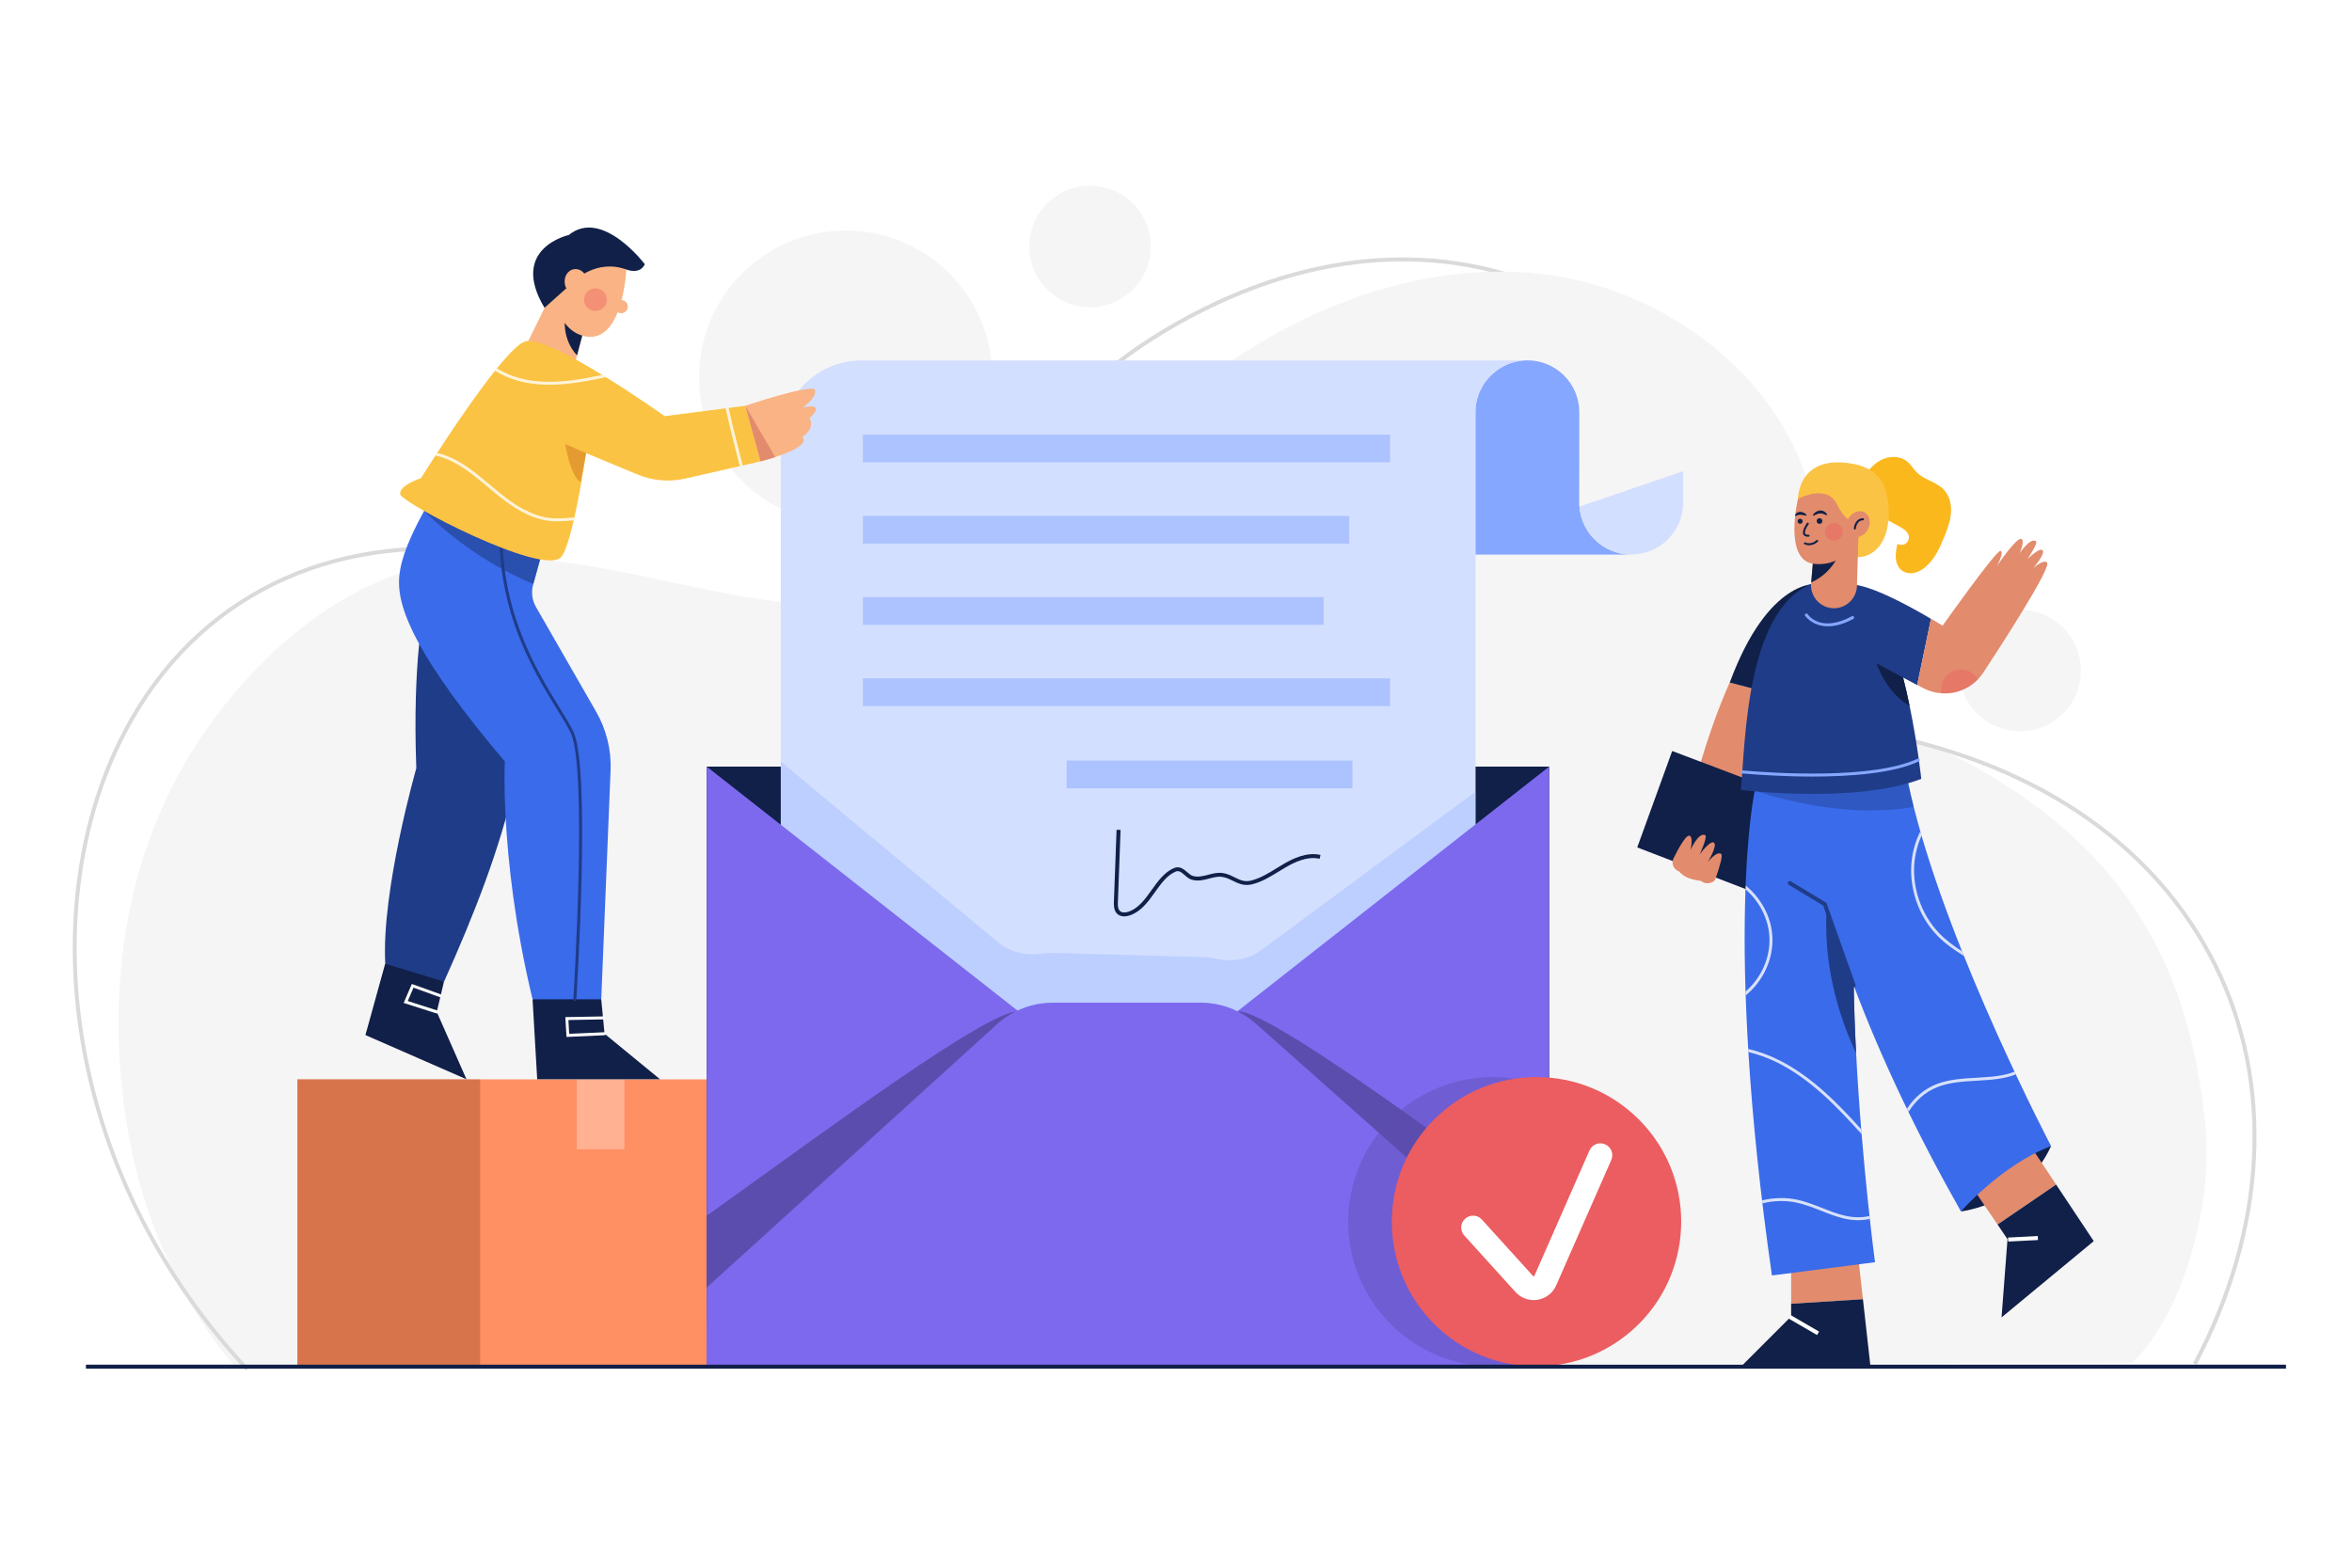 <?xml version="1.0" encoding="utf-8"?>
<!-- Generator: Adobe Illustrator 26.0.3, SVG Export Plug-In . SVG Version: 6.00 Build 0)  -->
<svg version="1.1" xmlns="http://www.w3.org/2000/svg" xmlns:xlink="http://www.w3.org/1999/xlink" x="0px" y="0px"
	 viewBox="0 0 3000 2000" style="enable-background:new 0 0 3000 2000;" xml:space="preserve">
<style type="text/css">
	.st0{fill:#FFFFFF;}
	.st1{fill:#DADADA;}
	.st2{fill:#F6F5F5;}
	.st3{fill:#FF9064;}
	.st4{opacity:0.5;fill:#B25834;}
	.st5{opacity:0.3;fill:#FFFFFF;}
	.st6{fill:#102048;}
	.st7{fill:#86A7FF;}
	.st8{fill:#D3DFFF;}
	.st9{fill:#ADC3FF;}
	.st10{opacity:0.3;fill:#86A7FF;}
	.st11{fill:#7D69ED;}
	.st12{fill:#5B4DAD;}
	.st13{opacity:0.4;fill:#5B4DAD;}
	.st14{fill:#EB5D60;}
	.st15{fill:#1F3C88;}
	.st16{fill:#3A6BEA;}
	.st17{opacity:0.6;fill:#1F3C88;}
	.st18{fill:#F9B384;}
	.st19{opacity:0.4;fill:#EB5D60;}
	.st20{fill:#FBC343;}
	.st21{opacity:0.8;}
	.st22{fill:#E49B31;}
	.st23{fill:#E28B6D;}
	.st24{opacity:0.4;fill:#1F3C88;}
	.st25{fill:#FBB81D;}
</style>
<g id="BACKGROUND">
	<rect class="st0" width="3000" height="2000"/>
</g>
<g id="OBJECTS">
	<g>
		<g>
			<path class="st1" d="M1423.3,467.9l-3.3-3.9c0.9-0.8,91-75.8,221.3-113.8c120.3-35.2,300.6-45.1,475.5,107.1l-3.3,3.8
				c-173.2-150.7-351.5-140.9-470.6-106.1C1513.7,392.7,1424.2,467.2,1423.3,467.9z"/>
			<path class="st2" d="M2813.4,1440.2c-18.8-200.3-96.4-352.3-297.6-463.8c-59.3-32.9-133.6-49-169.2-106.7
				c-35.3-57.3-22.2-130.6-29.2-197.6c-18-171.9-182.2-304.7-354-322.9c-171.8-18.2-342.8,59.6-473.3,172.9
				c-97.9,85-183.7,193.4-307.1,233.2c-203.5,65.6-424.9-80.7-633.7-34.9C437,745.1,342.7,823.8,273.9,915.9
				c-115.2,154.2-143.9,349.3-108.7,538.5c19.3,103.5,66.4,208.5,134,289l2421.1-5.1C2791.1,1667.7,2821.4,1526.1,2813.4,1440.2z"/>
			<circle class="st2" cx="1078.7" cy="481.2" r="187.1"/>
			
				<ellipse transform="matrix(0.707 -0.707 0.707 0.707 185.041 1075.293)" class="st2" cx="1390.5" cy="314.3" rx="77.5" ry="77.5"/>
			
				<ellipse transform="matrix(0.707 -0.707 0.707 0.707 150.01 2072.76)" class="st2" cx="2577" cy="855.3" rx="77.5" ry="77.5"/>
			<path class="st1" d="M2801.8,1741.3l-4.5-2.4c90.9-171.4,100.6-355.7,26.4-505.6c-78-157.6-237.1-263.6-448.1-298.5l0.8-5
				c212.6,35.2,373.1,142.2,451.8,301.2C2903.1,1382.5,2893.5,1568.5,2801.8,1741.3z"/>
			<path class="st1" d="M313.4,1748.6c-109.5-118-181.8-260.1-209-410.9c-25.3-140.4-9-279.8,46.1-392.4
				C235.5,771.4,400.1,681.8,602,699.4l-0.4,5C401.8,687,239,775.6,155,947.6c-54.6,111.6-70.8,249.9-45.7,389.3
				c27,149.9,98.9,291.1,207.8,408.3L313.4,1748.6z"/>
		</g>
		<g>
			<rect x="379.3" y="1377" class="st3" width="650.6" height="366.2"/>
			<rect x="379.3" y="1377" class="st4" width="233.1" height="366.2"/>
			
				<rect x="721.5" y="1391.2" transform="matrix(1.120968e-06 -1 1 1.120968e-06 -655.49 2187.621)" class="st5" width="89.2" height="60.7"/>
		</g>
		<g>
			<rect x="901.3" y="978" class="st6" width="1074.7" height="765.2"/>
			<g>
				<path class="st7" d="M2080.6,707.5h-198.8V526c0-36.6,29.7-66.3,66.3-66.3c18.3,0,34.9,7.4,46.9,19.4
					c11.8,11.8,19.3,28.2,19.4,46.3v0.6l-0.1,115.2c0,0.6,0,1.2,0.1,1.7v3.5l0.2-0.1C2017.2,680.5,2045.7,707.5,2080.6,707.5z"/>
				<path class="st8" d="M2146.9,601.1v40.1c0,18.3-7.4,34.9-19.4,46.8c-11.9,12-28.5,19.4-46.8,19.4c-34.9,0-63.5-27-66-61.2
					L2146.9,601.1z"/>
				<path class="st8" d="M1948.1,459.7c-1.4,0-2.8,0.1-4.1,0.2c-0.9,0.1-1.8,0.1-2.6,0.2c-1,0.1-1.9,0.2-2.8,0.4
					c-0.6,0.1-1.1,0.2-1.7,0.3c-0.7,0.1-1.4,0.3-2.1,0.4c-1,0.2-2,0.4-3,0.7c-1.4,0.4-2.8,0.8-4.2,1.3c-0.7,0.2-1.4,0.5-2.1,0.7
					c-0.7,0.2-1.4,0.5-2,0.8c-1,0.4-1.9,0.8-2.8,1.2c-0.8,0.4-1.6,0.7-2.4,1.2c-0.2,0.1-0.5,0.2-0.7,0.4c-0.7,0.4-1.4,0.8-2.1,1.2
					c-2.8,1.6-5.5,3.3-7.9,5.3c-0.7,0.6-1.5,1.2-2.1,1.7c-0.8,0.7-1.5,1.3-2.3,2c-0.8,0.7-1.5,1.4-2.2,2.1c-2,2-3.8,4.1-5.6,6.4
					c-0.8,1-1.5,2-2.2,3c-2.2,3.4-4.1,6.9-5.8,10.7c-0.4,0.9-0.8,1.9-1.2,2.8c-1.1,2.9-2,5.9-2.7,8.9c-0.2,1.1-0.4,2.1-0.6,3.1
					c-0.4,2.1-0.7,4.2-0.8,6.3v929.8H995.9V563.1c0-57.1,46.3-103.3,103.3-103.3H1948.1z"/>
				<g>
					<rect x="1100.6" y="554.5" class="st9" width="672.5" height="35.4"/>
					<rect x="1100.6" y="658.1" class="st9" width="620.4" height="35.4"/>
					<rect x="1100.6" y="761.8" class="st9" width="587.7" height="35.4"/>
					<rect x="1100.6" y="865.4" class="st9" width="672.5" height="35.4"/>
					<rect x="1360.5" y="970.3" class="st9" width="364.6" height="35.4"/>
				</g>
				<path class="st6" d="M1433.9,1169.1c-4,0-7.7-1.4-10.3-4.9c-3.1-4.3-2.9-10.2-2.8-14.1l3.4-91.5l5.1,0.2l-3.4,91.5
					c-0.2,4.3-0.1,8.3,1.8,11c4.3,5.9,14.6,0.8,16.7-0.3c10.2-5.5,17.5-15.7,24.6-25.7c7.9-11,16-22.5,28.3-27.8
					c7.3-3.2,12.7,1.5,17,5.2c2.4,2.1,4.8,4.1,7.2,4.8c6.4,1.9,12.8,0.2,19.6-1.5c6-1.6,12.2-3.2,18.6-2.2
					c5.8,0.9,10.5,3.2,15.1,5.5c6.7,3.3,12.5,6.2,20.9,4.1c11.6-2.8,22.3-9.4,32.7-15.8c3-1.8,6-3.7,9.1-5.5
					c11.7-6.8,29.3-15.4,46.8-11.4l-1.1,4.9c-15.8-3.6-32.1,4.4-43.1,10.8c-3,1.7-6,3.6-9,5.4c-10.7,6.6-21.8,13.4-34.2,16.4
					c-10.2,2.4-17.4-1.1-24.4-4.5c-4.2-2.1-8.5-4.2-13.6-5c-5.3-0.8-10.8,0.6-16.5,2.1c-7.1,1.9-14.5,3.8-22.3,1.5
					c-3.5-1-6.3-3.5-9.1-5.9c-4.5-3.9-7.5-6.2-11.6-4.4c-11,4.8-18.4,15.2-26.2,26.1c-7.4,10.4-15.1,21.2-26.3,27.2
					C1442.8,1167.5,1438.1,1169.1,1433.9,1169.1z"/>
				<path class="st10" d="M1882.1,1010v440.6H995.9V971.6l276.8,230.3c15.3,12.7,35.3,17.6,55,14.8c5.7-0.8,11.6-1.1,17.4-1
					l188.7,5.3c6.5,0.2,13,1,19.3,2.4c19.6,4.2,40,0.4,56.2-11.6L1882.1,1010z"/>
			</g>
			<g>
				<polygon class="st11" points="1305.4,1295.2 1298,1303.4 964.5,1673.2 901.4,1743.2 901.4,978 				"/>
				<polygon class="st11" points="1976,978 1571.9,1295.2 1976,1743.2 				"/>
				<path class="st12" d="M1298,1303.4l-333.5,369.8l-63.2,13.9v-136c166.7-119.5,353.7-258,396.5-261L1298,1303.4z"/>
				<path class="st12" d="M1579.3,1303.4l333.5,369.8l63.2,13.9v-136c-166.7-119.5-353.7-258-396.5-261L1579.3,1303.4z"/>
				<path class="st11" d="M1976,1743.2H901.3l0.2-100.7l370.3-335.9c19.4-17.6,44.7-27.4,71-27.4h188.8c25.8,0,50.8,9.5,70.1,26.6
					L1977,1639L1976,1743.2z"/>
			</g>
		</g>
		<g>
			
				<ellipse transform="matrix(0.707 -0.707 0.707 0.707 -544.267 1803.237)" class="st13" cx="1904.6" cy="1558.6" rx="184.6" ry="184.6"/>
			<g>
				<g>
					
						<ellipse transform="matrix(0.707 -0.707 0.707 0.707 -527.976 1842.565)" class="st14" cx="1960.2" cy="1558.6" rx="184.6" ry="184.6"/>
				</g>
				<g>
					<path class="st0" d="M1956.2,1658.6c-8.8,0-17.2-3.7-23.2-10.3l-65.3-72.1c-5.6-6.2-5.2-15.8,1.1-21.4
						c6.2-5.6,15.8-5.2,21.4,1.1l65.3,72.1c0.1,0.1,0.4,0.4,0.9,0.3c0.5-0.1,0.7-0.4,0.7-0.6l70.3-160c3.4-7.7,12.3-11.2,20-7.8
						c7.7,3.4,11.2,12.3,7.8,20l-70.3,160c-4.3,9.8-13.1,16.6-23.6,18.3C1959.6,1658.5,1957.9,1658.6,1956.2,1658.6z"/>
				</g>
			</g>
		</g>
		<g>
			<g>
				<polygon class="st6" points="679.3,1275 685.2,1376.9 841.9,1376.9 771.1,1318.8 766.9,1275 739.1,1248 				"/>
				<g>
					<polygon class="st6" points="491.3,1229.5 466.1,1320.5 595,1376.9 557.1,1291 566.3,1252.2 534.3,1210.1 					"/>
					<path class="st15" d="M541.1,777.8c0,0-15.2,63.2-10.1,202.3c0,0-44.7,155.9-39.6,249.4l75,22.8
						c39.3-87.3,71.6-171.3,88.8-248.1c8.6-27.2,8.4-56.3-0.5-83.4l-36.1-110.1L541.1,777.8z"/>
				</g>
				<path class="st16" d="M778.8,982.9l-11.9,292h-87.6c-22.9-95.1-31.3-176.3-34.3-230.7c-2.5-45.9-1.1-72.7-1.1-72.7
					c-56.3-66.5-89.8-114.5-109.3-150.1c-28.9-52.7-27.2-78.1-23.9-96c4.3-23.8,19.8-54.7,30.3-73.6c5.9-10.5,10.2-17.4,10.2-17.4
					l146.6,47.2L680.3,745L680,746c-2.6,9.5-1.3,19.7,3.6,28.3l76.9,133.9C773.5,930.9,779.9,956.8,778.8,982.9z"/>
				<path class="st15" d="M733.2,1276.9c0,0-0.1,0-0.1,0c-1-0.1-1.8-1-1.8-2c0.2-2.9,18.3-293.3-3.2-339.5
					c-3.8-8.1-10.2-18.5-17.6-30.5c-31-50.2-82.8-134.2-71.9-255.3c0.1-1,1-1.8,2.1-1.7c1,0.1,1.8,1,1.7,2.1
					c-10.8,119.8,40.7,203.2,71.4,253c7.5,12.1,13.9,22.6,17.8,30.9c21.9,47.1,4.3,329.4,3.5,341.4
					C735,1276.1,734.2,1276.9,733.2,1276.9z"/>
				<path class="st17" d="M697.8,681.7L680.3,745c-67.5-27.8-116-70-139.3-93.1c5.9-10.5,10.2-17.4,10.2-17.4L697.8,681.7z"/>
				<path class="st0" d="M722.6,1322.9l-1.5-25.3l48.3-0.9c1.3,0,1.9,0.8,1.9,1.9c0,1-0.8,1.9-1.9,1.9l-44.4,0.8l1,17.6l44.9-2
					c1,0,1.9,0.8,2,1.8c0,1-0.8,1.9-1.8,2L722.6,1322.9z"/>
				<path class="st0" d="M557.1,1292.9c-0.2,0-0.4,0-0.6-0.1l-41.6-13.3l10.4-24.2l36.7,13.2c1,0.4,1.5,1.4,1.1,2.4
					c-0.4,1-1.4,1.5-2.4,1.1l-33.3-12l-7.3,17.1l37.6,12c1,0.3,1.6,1.4,1.2,2.4C558.6,1292.4,557.9,1292.9,557.1,1292.9z"/>
			</g>
			<g>
				<polygon class="st18" points="749.6,401.9 746.9,412.1 736,453.4 728.6,481.1 662.9,457.5 694.6,392.7 710,370.3 				"/>
				<path class="st6" d="M746.9,412.1L736,453.4c-19.4-21-15.4-47.3-15.4-47.3L746.9,412.1z"/>
				<path class="st18" d="M798.9,343.8c0,0-4.2,93.5-51.4,85.5s-46.3-88.5-46.3-88.5l61.5-19.8L798.9,343.8z"/>
				<path class="st6" d="M733.4,357.9c0,0,27.1-27.9,65.5-14.1c0,0,17,7.2,23.6-6.7c0,0-54.4-72.1-97-37.3c0,0-76.5,16.7-31,92.9
					L733.4,357.9z"/>
				
					<ellipse transform="matrix(0.988 -0.158 0.158 0.988 -47.529 120.112)" class="st18" cx="734.2" cy="360" rx="14.5" ry="16.6"/>
				
					<ellipse transform="matrix(0.16 -0.987 0.987 0.16 279.68 1110.522)" class="st18" cx="792.2" cy="391" rx="8.4" ry="8.4"/>
				<circle class="st19" cx="759.5" cy="382.3" r="14.5"/>
			</g>
			<path class="st18" d="M1032.4,533.6c0,0,8.7,11.9-9.1,23.9c0,0,14.1,9.7-34.5,25.6c-5.4,1.8-11.6,3.6-18.7,5.5l-19.5-70.9
				c0,0,86.8-29.3,89-19.9c2.2,9.4-15.5,22.1-15.5,22.1S1055.2,512.2,1032.4,533.6z"/>
			<path class="st20" d="M950.6,517.7l-102.8,13.2c0,0-147.9-105.3-178.2-95.2c-30.3,10.1-132.7,174.4-132.7,174.4
				s-27.8,8.8-26.5,20.2c1.3,11.4,180.8,104.5,204.8,80.9c15.1-14.8,32.4-133.1,32.4-133.1l65.4,27.2c19.4,8.1,40.8,9.9,61.3,5.2
				l95.9-21.9L950.6,517.7z"/>
			<g class="st21">
				<path class="st0" d="M944.1,581c-3.5-13.8-7-27.3-10.1-40.2c-0.9-3.6-1.7-7.3-2.5-11c-0.7-3.1-1.4-6.3-2.1-9.4l-3.8,0.5
					c0.8,3.2,1.5,6.5,2.2,9.7c0.8,3.7,1.6,7.4,2.5,11.1c3.1,13,6.6,26.5,10.1,40.3c1.1,4.2,2.2,8.4,3.2,12.7l3.7-0.8
					C946.3,589.5,945.2,585.3,944.1,581z"/>
				<path class="st0" d="M768.1,478.3c-1.6,0.3-3.1,0.7-4.7,1c-28.5,5.9-59,10.7-88.8,5.7c-15.1-2.6-29-7.8-40.9-15.1
					c-0.8,1-1.6,2-2.4,3c12.4,7.7,26.9,13.2,42.6,15.8c30.4,5.1,61.3,0.3,90.2-5.7c2.9-0.6,5.7-1.2,8.6-1.8
					C771.2,480.2,769.7,479.2,768.1,478.3z"/>
				<path class="st0" d="M728.7,660.4c-8.6,0.7-17.4,1.4-26,0.6c-25.3-2.4-47.7-18.1-62.3-29.7c-5.2-4.1-10.3-8.4-15.4-12.7
					c-12.9-10.9-26.3-22.1-41.4-30.5c-8.7-4.8-17.5-8.3-26.2-10.4c-0.7,1.1-1.4,2.2-2.2,3.3c8.7,2,17.7,5.5,26.5,10.4
					c14.7,8.2,28,19.3,40.8,30.1c5.1,4.3,10.2,8.6,15.5,12.7c15,11.9,38.1,28,64.3,30.5c8.9,0.8,17.9,0.1,26.7-0.6
					c0.9-0.1,1.7-0.1,2.6-0.2c0.3-1.3,0.6-2.6,0.9-3.9C731.3,660.2,730,660.3,728.7,660.4z"/>
			</g>
			<path class="st22" d="M747.5,578.1l-26.6-11.7c0,0,6.8,42.3,19.6,48.3L747.5,578.1z"/>
			<path class="st23" d="M988.8,583.1c-5.4,1.8-11.6,3.6-18.7,5.5l-19.5-70.9L988.8,583.1z"/>
		</g>
		<g>
			<g>
				<g>
					<path class="st23" d="M2158.6,1010.8l61.9,27.8l46.2-151.9l-60.5-15.9C2190.3,906.5,2174,952.2,2158.6,1010.8z"/>
					<path class="st6" d="M2206.3,870.8l60.5,15.9l51.6-141.7C2318.3,744.9,2256,736.5,2206.3,870.8z"/>
				</g>
				<polygon class="st6" points="2132.9,958.1 2088.3,1081.1 2255.1,1145.2 2288.8,1017.1 				"/>
				<path class="st23" d="M2187.8,1122.1c-1.2,3.5-11.2,7.6-17.6,2c-12.5-2.2-20.9-3.8-28.7-12.4c-7-2.7-10.1-10.3-6.9-16.7
					c6.1-12.3,15.6-29.6,20.1-28.9c5.7,0.9,1.6,18.4,1.6,18.4s9.4-22.2,18.4-19.3c4,1.3-5.6,22.4-6.6,24.7
					c1.5-2,13.5-18.2,18.1-14.8c4.6,3.4-6.6,22.5-7.8,24.5c1.3-1.6,11.8-14.3,17-10.1C2197.6,1091.2,2194.1,1104.1,2187.8,1122.1z"
					/>
			</g>
			<g>
				<path class="st6" d="M2501.2,1545.5c0,0,80.9-8.8,115-83.4l-89.7,5.1L2501.2,1545.5z"/>
				<g>
					<polygon class="st23" points="2590.5,1462.9 2513,1510.9 2547.9,1562.2 2622.6,1511.2 					"/>
					<polygon class="st6" points="2670.6,1583.4 2622.6,1511.2 2547.9,1562.2 2560.6,1580.9 2553,1680.7 					"/>
					
						<rect x="2560.6" y="1577.4" transform="matrix(0.999 -5.080226e-02 5.080226e-02 0.999 -76.932 133.089)" class="st0" width="38" height="5.1"/>
				</g>
				<g>
					<polygon class="st23" points="2369.7,1599.4 2284.6,1594.4 2284.6,1663.3 2376.2,1657.5 					"/>
					<polygon class="st6" points="2284.6,1663.3 2284.6,1679.5 2220.6,1743.5 2385.8,1743.5 2376.2,1657.5 					"/>
					
						<rect x="2298.3" y="1670.3" transform="matrix(0.502 -0.865 0.865 0.502 -317.105 2831.709)" class="st0" width="5.1" height="41.9"/>
				</g>
				<path class="st16" d="M2365.4,1159.4c-1.3,31.3-1.6,64.4-1,97.7c0.5,28.9,1.6,58,3.1,86.5c7.3,141.4,24.1,266.7,24.1,266.7
					l-131.5,16.9c-62.3-434.8-21.9-618.6-21.9-618.6l57.3-11.7l50.9-10.4l57-11.6c-0.7,1.1-1.4,2.2-2.1,3.3
					c-8.7,14.2-15.6,33.1-20.9,55.6C2372.2,1068.8,2367.5,1112.2,2365.4,1159.4z"/>
				<path class="st15" d="M2367.5,1343.7c-55.1-117.2-34.4-210.3-34.4-210.3l32.4,26c-1.3,31.3-1.6,64.4-1,97.7
					C2364.9,1286.1,2366,1315.2,2367.5,1343.7z"/>
				<path class="st16" d="M2616.2,1462.1c-63.2,24-115,83.4-115,83.4c-54.6-96.4-101.1-193.2-136.8-288.3
					c-29.7-79.1-51.8-156.9-64.6-232.3c-1.6-9.4-3-18.7-4.3-27.9c-0.2-0.9-0.3-1.8-0.4-2.6l51.3-7.7l55-8.3l27.8-4.2
					c3,17.7,7,36.2,11.8,55.3C2488.8,1219.7,2616.2,1462.1,2616.2,1462.1z"/>
				<g class="st21">
					<path class="st0" d="M2505,1219.6c-0.8-2-1.6-4-2.4-6c-10.4-6.6-20.3-13.9-28.8-22.7c-23.8-24.4-35.9-60.7-31.5-94.5
						c1.4-10.4,4.3-20.7,8.6-30.3c-0.5-1.8-1.1-3.7-1.6-5.5c-5.4,11.2-9.1,23.1-10.7,35.4c-4.6,35,7.9,72.4,32.5,97.7
						C2481.1,1203.9,2492.9,1212.1,2505,1219.6z"/>
					<path class="st0" d="M2571.2,1370.6c-0.5-1.1-1.1-2.2-1.6-3.4c-13.9,5.7-30.7,6.7-48,7.7c-17.5,1-35.6,2-51.5,8.2
						c-16.1,6.3-28.6,17.5-37.7,31.3c0.6,1.3,1.3,2.7,2,4c8.8-14,21.1-25.5,37.1-31.7c15.3-6,33.1-7,50.3-8
						C2538.9,1377.7,2556.4,1376.7,2571.2,1370.6z"/>
					<path class="st0" d="M2268.3,1356.2c42.1,21.4,76.1,57.1,106.2,90.7c-0.2-2.1-0.3-4.2-0.5-6.2c-29.5-32.7-62.9-67-104-87.8
						c-13.1-6.7-26.6-11.5-40.1-14.7c0.1,1.3,0.2,2.6,0.2,4C2243,1345.2,2255.8,1349.9,2268.3,1356.2z"/>
					<path class="st0" d="M2384.6,1551.3c-10.5,2.5-22,1.9-31.5-0.4c-9.9-2.3-19.6-6.1-29-9.8c-10-3.9-20.3-8-31-10.4
						c-14.9-3.3-30.6-2.9-45.5,0.7c0.1,1.3,0.3,2.5,0.5,3.8c14.5-3.6,29.7-4,44.2-0.8c10.4,2.3,20.6,6.3,30.5,10.2
						c9.5,3.8,19.3,7.6,29.5,10c9.9,2.3,21.8,3,32.8,0.4C2384.9,1553.8,2384.7,1552.5,2384.6,1551.3z"/>
					<path class="st0" d="M2256.9,1195.3c1.4,26.5-10.6,52.5-30.4,69.7c0.1,1.6,0.1,3.3,0.2,4.9c22-17.9,35.5-46.2,34-74.8
						c-1.3-25.5-14.5-49.4-34-65.3c-0.1,1.6-0.1,3.2-0.2,4.8C2244,1149.8,2255.7,1171.8,2256.9,1195.3z"/>
				</g>
				<path class="st24" d="M2440.9,1029.4c-20.1,3.6-40.6,4.8-60.4,4.5c-29.5-0.5-57.4-4.4-80.6-9c-36.7-7.2-61.6-16.2-61.6-16.2
					l57.3-11.7c-0.2-0.9-0.3-1.8-0.4-2.6l51.3-7.7l57-11.6c-0.7,1.1-1.4,2.2-2.1,3.3l27.8-4.2
					C2432.1,991.8,2436.1,1010.3,2440.9,1029.4z"/>
				<path class="st15" d="M2364.4,1259.7c-1,0-2-0.6-2.4-1.7l-36.5-102.7l-43.9-26.5c-1.2-0.7-1.6-2.3-0.9-3.5
					c0.7-1.2,2.3-1.6,3.5-0.9l45.4,27.4l37.1,104.4c0.5,1.3-0.2,2.8-1.5,3.2C2365,1259.7,2364.7,1259.7,2364.4,1259.7z"/>
			</g>
			<g>
				<path class="st15" d="M2450.6,993.7c-84.7,32.2-230.1,14.1-230.1,14.1c5.9-61.5,6.3-243.6,101.1-266.3l42.4,4.4
					c22.2,8.7,39.5,41.9,52.6,81.3c7.8,23.5,14.1,49.1,19.1,73.2C2446.1,950.8,2450.6,993.7,2450.6,993.7z"/>
				<path class="st6" d="M2435.7,900.5c-39.9-23.2-48.3-75.5-48.3-75.5l29.2,2.3C2424.5,850.7,2430.8,876.4,2435.7,900.5z"/>
				<g>
					<path class="st15" d="M2364.1,746l-5.7,81.5l87,46.5l17.6-84.5C2386.5,744.3,2364.1,746,2364.1,746z"/>
					<path class="st23" d="M2529.8,858c-2.1,3.1-4.4,6.1-7,8.7c-4.8,5-10.4,9-16.6,12c-9.3,4.5-19.4,6.4-29.4,5.8
						c-8.4-0.5-16.6-2.8-24.3-6.9l-7.1-3.8l17.6-84.5c4.7,2.8,9.6,5.8,14.8,8.9c0,0,68.9-97.3,73.9-95.4c4.6,1.7-3.2,16.7-4.8,19.7
						c3-4.4,25.3-37.2,31.3-34.9c4.8,1.8-1.3,16.3-2,18.1c1.4-2,13.3-19.6,20.6-15.4c3.3,2-9.6,21.1-10.8,23
						c1.6-1.5,15.9-15.4,19.4-11.2c3.6,4.2-10.3,20.7-11.8,22.6c1.4-1.3,13.7-11.9,17.5-6.8C2616.3,724.8,2553.7,821.6,2529.8,858z"
						/>
				</g>
				<path class="st19" d="M2522.8,866.8c-4.8,5-10.4,9-16.6,12c-9.3,4.5-19.4,6.4-29.4,5.8c-0.5-1.8-0.7-3.7-0.7-5.6
					c0-13.8,11.2-24.9,24.9-24.9C2510.4,854.1,2518.5,859.2,2522.8,866.8z"/>
				<path class="st7" d="M2311.7,990.7c-37.4,0-70.9-2.4-87.3-3.8c-1.1-0.1-1.8-0.2-2-0.2c-1,0-1.9-0.9-1.8-1.9c0-1,0.8-1.9,1.9-1.9
					c0.1,0,0.9,0.1,2.3,0.2c37.4,3.2,164,11.6,221.3-15.2c0.9-0.4,2.1,0,2.5,0.9c0.4,1,0,2.1-0.9,2.5
					C2414.9,986.7,2360,990.7,2311.7,990.7z"/>
				<path class="st7" d="M2331.5,799c-20.1,0-29-13.3-29.1-13.5c-0.6-0.9-0.3-2,0.6-2.6c0.9-0.6,2-0.3,2.6,0.6
					c0.7,1,16.5,24.3,56.5,2.7c0.9-0.5,2.1-0.2,2.6,0.8c0.5,0.9,0.2,2.1-0.8,2.6C2350.9,796.6,2340.2,799,2331.5,799z"/>
			</g>
			<g>
				<path class="st25" d="M2398.1,587.5c10.6-6,24.9-6.5,34.4,1.2c4.9,4,8.1,9.8,12.6,14.2c9.8,9.5,25,11.9,34.3,21.8
					c7.2,7.6,9.8,18.8,9.1,29.3c-0.7,10.5-4.4,20.5-8.3,30.3c-5.6,13.9-12,28.1-23.2,38.1c-4.3,3.8-9.3,7-14.9,8.3
					c-5.6,1.3-11.8,0.5-16.4-3c-4.8-3.7-7.2-9.9-7.6-15.9c-0.4-6,0.9-12.1,2.1-18c3,1.9,7.2,1.8,10.2-0.1c3-1.9,4.8-5.7,4.4-9.2
					c-0.7-6-6.7-9.8-12-12.7c-8.8-4.8-17.7-9.7-26.5-14.5c-5.2-2.8-10.5-5.8-14.3-10.2c-6.5-7.4-11.7-23.7-7.4-33
					C2379.4,603.7,2388.1,593.1,2398.1,587.5z"/>
				<path class="st20" d="M2293.3,636.6c0,0-0.5-59.9,73.9-44.1c12.6,2.7,23.6,9.5,31.7,19.5c12.1,15,19.9,78-14.7,95.4
					C2340.7,729.3,2293.3,636.6,2293.3,636.6z"/>
				<path class="st23" d="M2370.3,687.2l-1.7,60.2c-0.5,15.3-12.5,27.7-27.8,28.5c-0.5,0.1-1,0.1-1.5,0.1
					c-17.1,0-30.7-14.7-29.2-31.9l0.1-1l3.9-45.7l5-0.9L2370.3,687.2z"/>
				<path class="st6" d="M2344.9,708.7c0,0-9.3,23.2-34.7,34.3l3.9-45.7l5-0.9L2344.9,708.7z"/>
				<path class="st23" d="M2293.3,636.6c0,0-19,79,20.9,82.8c39.8,3.8,56.3-32.2,56.3-32.2l5.1-44.9l-24.6-35.4l-39.2,12
					L2293.3,636.6z"/>
				<path class="st20" d="M2293.3,636.6c0,0,36.6-20.5,49.9,7c9.3,19.2,23.4,29.7,37.3,23.4c13.9-6.3,2.5-51.8,2.5-51.8l-51.8-13.3
					l-31,17.7L2293.3,636.6z"/>
				
					<ellipse transform="matrix(0.5 -0.866 0.866 0.5 605.81 2386.732)" class="st23" cx="2369.9" cy="668.7" rx="17.3" ry="14.3"/>
				<path class="st6" d="M2365.9,675.6C2365.9,675.6,2365.9,675.6,2365.9,675.6c-0.8-0.1-1.3-0.7-1.3-1.4c0.3-4.5,3.2-13,11.6-13
					c0.7,0,1.3,0.6,1.3,1.3c0,0.7-0.6,1.3-1.3,1.3c-8.2,0-9,10.2-9.1,10.6C2367.2,675.1,2366.6,675.6,2365.9,675.6z"/>
				<g>
					<path class="st6" d="M2299.3,665c0,1.8-1.4,3.2-3.2,3.2c-1.8,0-3.2-1.4-3.2-3.2c0-1.8,1.4-3.2,3.2-3.2
						C2297.9,661.8,2299.3,663.2,2299.3,665z"/>
					<circle class="st6" cx="2320.8" cy="664.7" r="3.6"/>
					<path class="st6" d="M2306,684.7c-2.8,0-4.7-0.9-5.7-2.6c-2.5-4.6,3.3-13.1,4.5-14.8c0.4-0.6,1.2-0.7,1.8-0.3
						c0.6,0.4,0.7,1.2,0.3,1.8c-3.1,4.3-5.6,9.9-4.3,12.1c0.5,1,1.9,1.4,4.1,1.3c0,0,0,0,0.1,0c0.7,0,1.2,0.5,1.3,1.2
						c0,0.7-0.5,1.3-1.2,1.3C2306.6,684.7,2306.3,684.7,2306,684.7z"/>
					
						<ellipse transform="matrix(0.924 -0.383 0.383 0.924 -81.897 946.679)" class="st19" cx="2338.7" cy="679.2" rx="11.3" ry="11.3"/>
					<path class="st6" d="M2307.6,695.6c-3.4,0-5.8-1.2-6-1.3c-0.6-0.3-0.9-1.1-0.5-1.7c0.3-0.6,1.1-0.9,1.7-0.5
						c0.3,0.1,7.1,3.5,14.2-3c0.5-0.5,1.3-0.4,1.8,0.1c0.5,0.5,0.4,1.3-0.1,1.8C2314.7,694.6,2310.7,695.6,2307.6,695.6z"/>
					<path class="st6" d="M2303.2,657.9c-2.4-0.5-4.5-1.2-6.5-1.2c-1-0.1-1.9,0.1-2.9,0.3c-1,0.2-1.9,0.7-3.1,1.2l-0.1,0
						c-0.4,0.2-0.8,0-1-0.4c-0.1-0.2-0.1-0.4,0-0.6c0.6-1.3,1.5-2.5,2.8-3.2c1.3-0.7,2.9-1.1,4.3-1c2.9,0.3,5.6,1.5,7.3,3.7
						c0.3,0.3,0.2,0.8-0.1,1.1c-0.2,0.1-0.4,0.2-0.6,0.1L2303.2,657.9z"/>
					<path class="st6" d="M2312.5,656.8c1.8-3,5-5.1,8.8-5.5c1.9-0.1,3.8,0.3,5.4,1.2c1.6,0.9,2.9,2.2,3.7,3.7
						c0.2,0.4,0.1,0.8-0.3,1c-0.2,0.1-0.5,0.1-0.7,0l-0.1,0c-1.5-0.6-2.7-1.4-4-1.7c-1.3-0.5-2.5-0.6-3.8-0.5
						c-2.6,0.1-5.2,1.4-7.9,2.8l-0.1,0c-0.4,0.2-0.8,0.1-1-0.3C2312.4,657.3,2312.4,657,2312.5,656.8z"/>
				</g>
			</g>
		</g>
		<rect x="109.6" y="1741" class="st6" width="2806.2" height="5.1"/>
	</g>
</g>
</svg>
